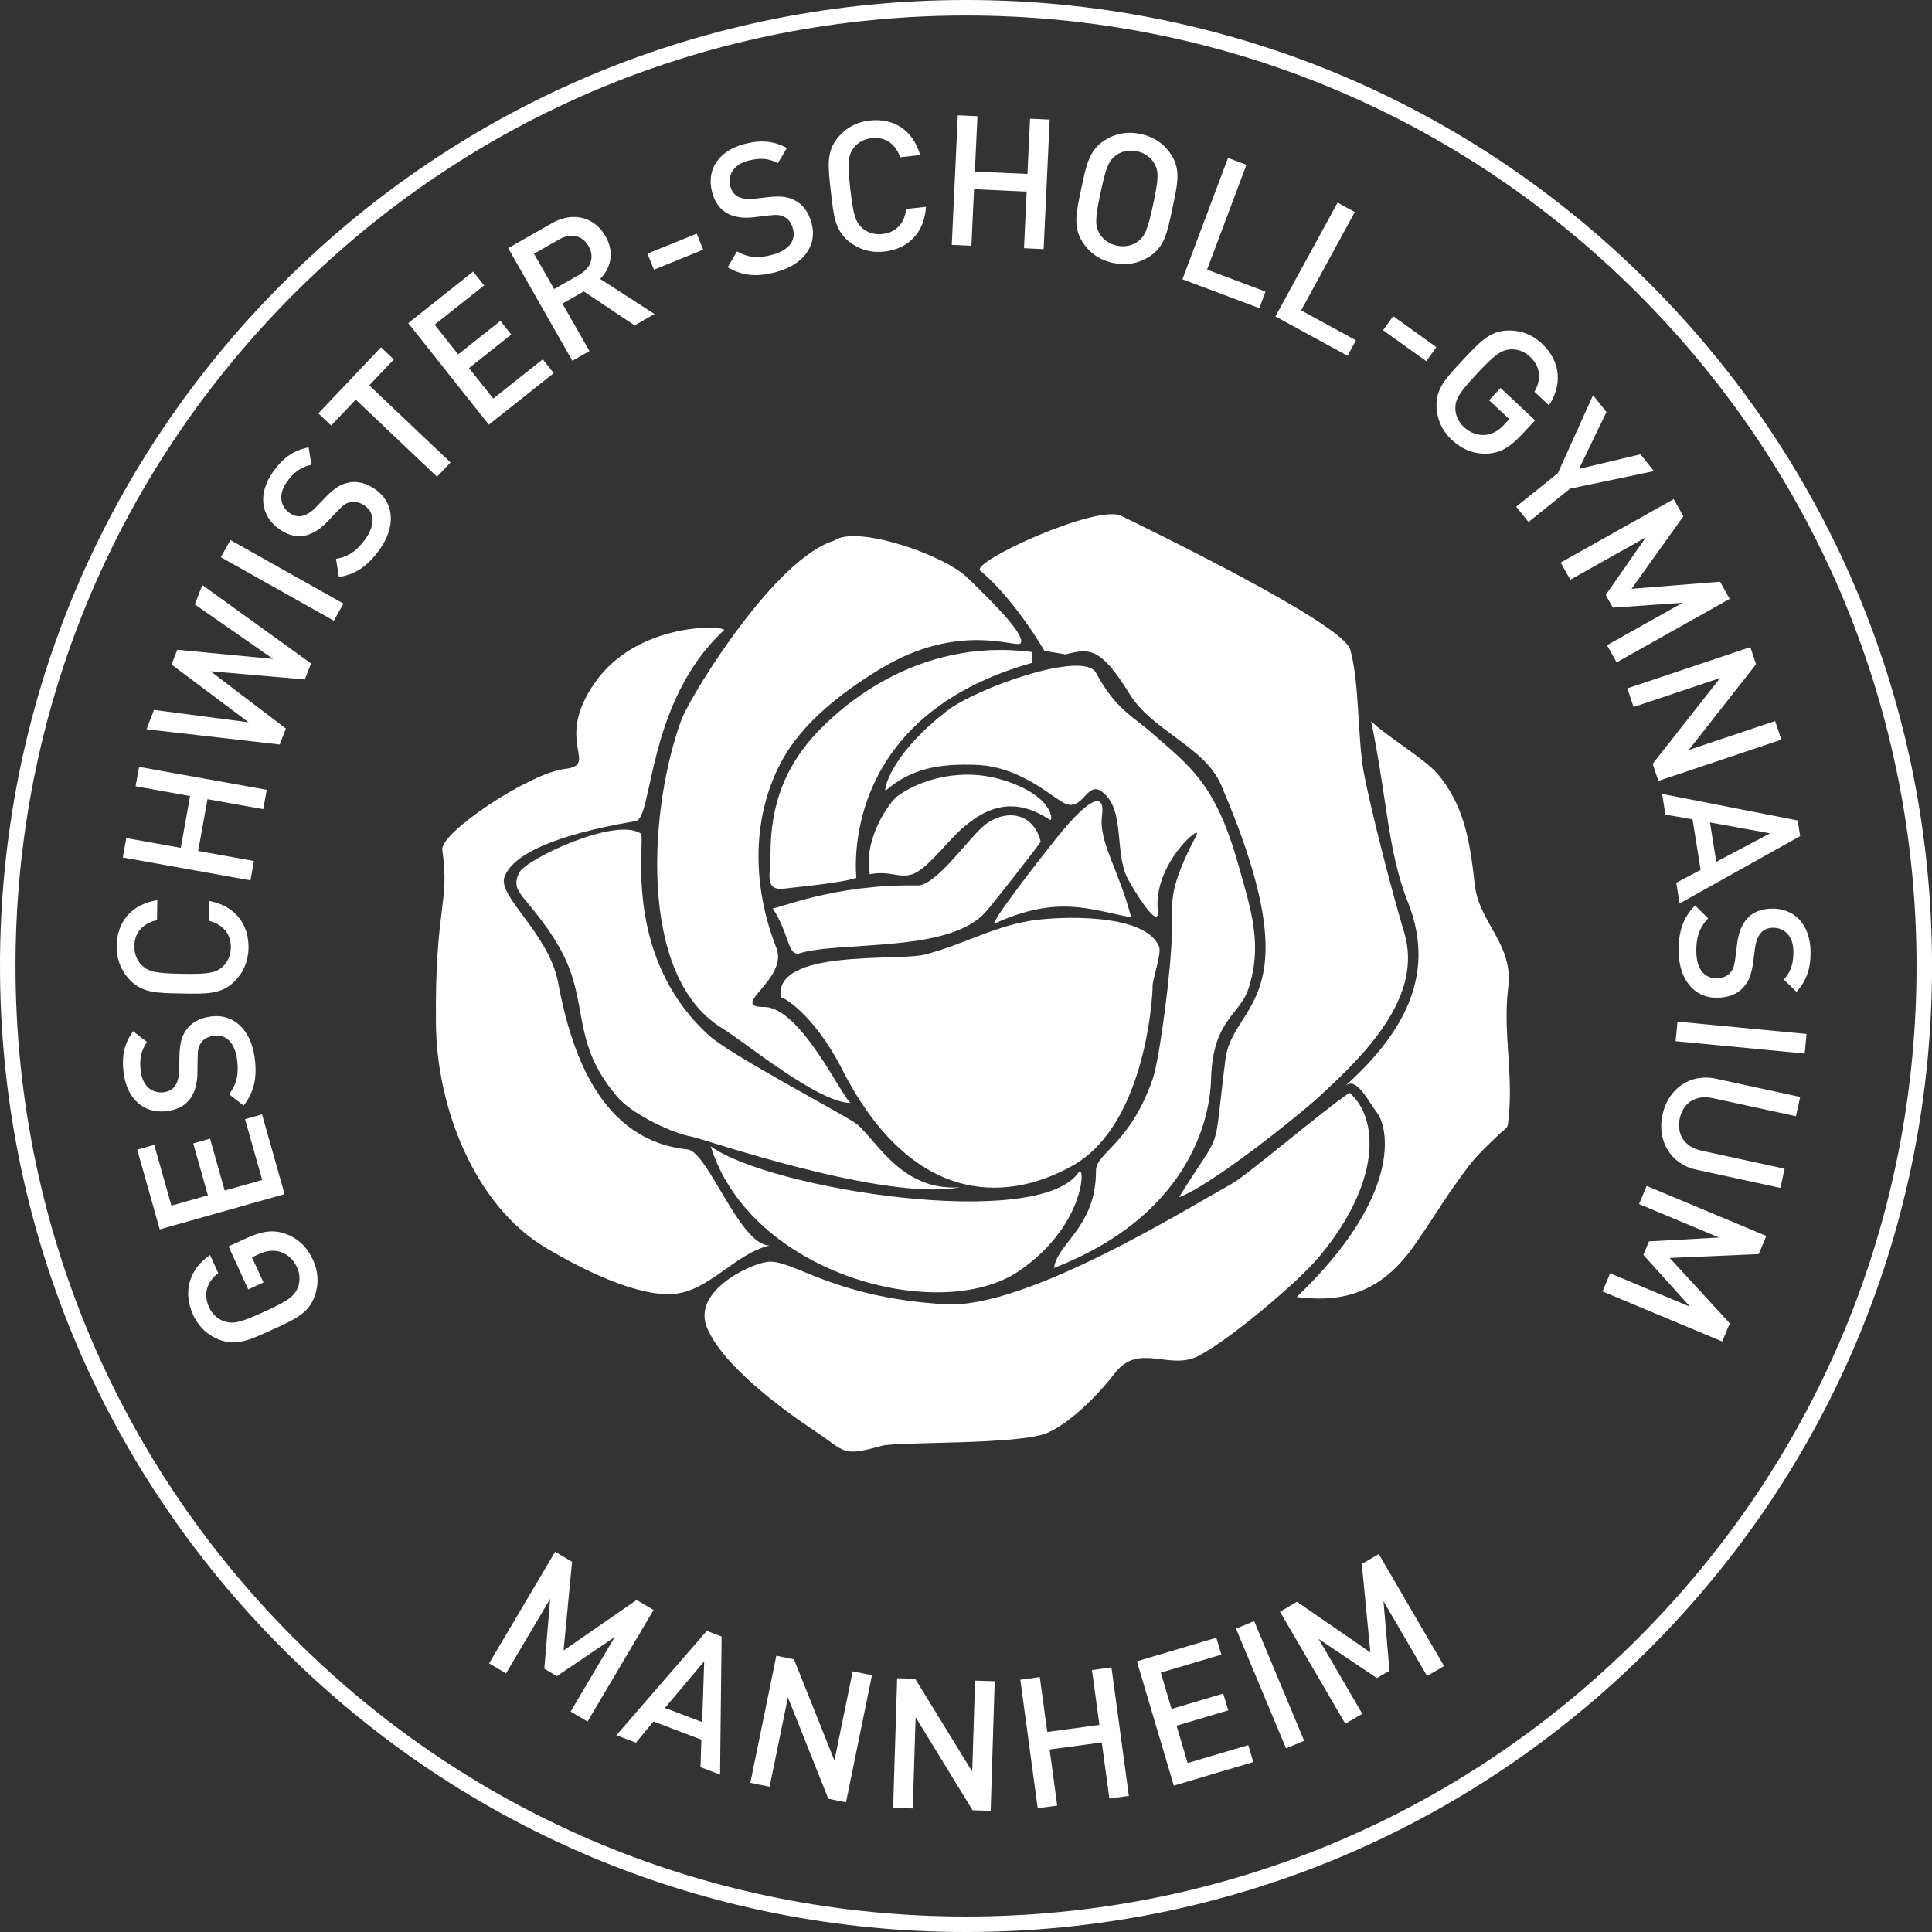 <?xml version="1.0" encoding="UTF-8"?><svg id="Ebene_1" xmlns="http://www.w3.org/2000/svg" viewBox="0 0 498.55 498.55"><rect x="0" y="0" width="498.55" height="498.55" fill="#333333" stroke="none"/><defs><style>.cls-1{fill:#fff;}</style></defs><g><path class="cls-1" d="M73.47,318.31c3.49,1.19,5.83,3.59,7.29,6.79,1.45,3.16,1.54,6.43,.41,9.48-1.62,4.36-5.02,5.86-10.88,8.54s-9.21,4.26-13.57,2.64c-3.05-1.14-5.42-3.26-6.9-6.51-2.95-6.45-.44-12.15,4.38-15.39l2.13,4.66c-2.98,2.29-3.93,5.42-2.37,8.83,.82,1.8,2.29,3.09,3.93,3.63,2.31,.75,4.17,.31,10.29-2.48,6.11-2.8,7.71-3.94,8.65-6.18,.67-1.6,.61-3.53-.21-5.33-.92-2.01-2.49-3.41-4.4-3.98-1.79-.52-3.52-.25-5.49,.65l-1.71,.78,2.97,6.5-3.93,1.8-5.08-11.11,4.66-2.13c3.93-1.8,6.79-2.22,9.84-1.19Z"/><path class="cls-1" d="M73.42,308.15l-32.2,9.09-5.81-20.58,4.39-1.24,4.43,15.69,9.41-2.66-3.78-13.39,4.34-1.23,3.78,13.39,9.68-2.73-4.43-15.69,4.39-1.24,5.81,20.58Z"/><path class="cls-1" d="M65.72,272.97c.65,4.99-.05,8.73-2.86,12.32l-3.75-2.93c2.11-2.74,2.51-5.49,2.07-8.9-.56-4.34-2.75-6.61-5.97-6.19-1.44,.19-2.6,.76-3.28,1.75-.68,.94-.9,1.82-.93,3.82l-.05,3.99c-.02,2.75-.68,5.02-1.84,6.64-1.33,1.83-3.32,2.9-6.02,3.25-5.78,.75-10.29-2.93-11.18-9.83-.57-4.38,.15-7.6,2.44-10.79l3.59,2.8c-1.69,2.31-1.99,4.76-1.62,7.56,.51,3.92,3.02,5.77,5.96,5.39,1.21-.16,2.24-.67,2.91-1.66,.64-.94,1.02-2.36,1.05-3.93l.07-3.85c.07-3.14,.59-4.96,1.67-6.52,1.35-2.02,3.61-3.22,6.45-3.59,6.11-.79,10.39,3.72,11.29,10.67Z"/><path class="cls-1" d="M64.13,244.63c-.06,3.48-1.38,6.46-3.73,8.73-3.35,3.23-7.06,3.12-13.5,3.01-6.44-.11-10.15-.13-13.38-3.48-2.26-2.34-3.48-5.37-3.42-8.85,.11-6.16,3.81-10.7,10.5-11.76l-.09,5.17c-3.4,.74-5.79,2.95-5.85,6.67-.03,1.97,.69,3.77,1.93,4.97,1.76,1.68,3.68,2.09,10.4,2.2,6.72,.12,8.65-.22,10.47-1.84,1.29-1.15,2.07-2.93,2.11-4.9,.07-3.71-2.24-6.06-5.61-6.92l.09-5.12c6.65,1.25,10.19,6.06,10.08,12.12Z"/><path class="cls-1" d="M67.93,208.81l-14.39-2.58-2.4,13.37,14.39,2.58-.9,5-32.94-5.91,.9-5,14.06,2.52,2.4-13.37-14.06-2.52,.9-5,32.94,5.91-.9,5Z"/><path class="cls-1" d="M80.26,171.21l-1.59,4.12-24.34-2.11,19.43,14.78-1.59,4.12-34.37-3.93,1.93-5,24.42,3.2-19.89-14.91,1.48-3.81,24.74,2.37-20.21-14.07,1.93-5,28.06,20.23Z"/><path class="cls-1" d="M86.15,160.17l-29.17-16.39,2.49-4.42,29.17,16.39-2.49,4.42Z"/><path class="cls-1" d="M97.93,141.82c-2.92,4.09-5.98,6.36-10.47,7.08l-.75-4.69c3.41-.57,5.58-2.32,7.57-5.11,2.54-3.56,2.48-6.72-.16-8.6-1.19-.85-2.43-1.21-3.6-.95-1.14,.23-1.9,.72-3.28,2.17l-2.75,2.89c-1.89,2-3.91,3.22-5.86,3.61-2.22,.44-4.4-.14-6.62-1.72-4.75-3.38-5.54-9.15-1.5-14.81,2.56-3.6,5.28-5.47,9.13-6.25l.72,4.5c-2.81,.54-4.7,2.13-6.33,4.43-2.29,3.21-1.71,6.28,.7,8,.99,.71,2.09,1.03,3.26,.77,1.1-.25,2.35-1.03,3.45-2.16l2.67-2.77c2.18-2.25,3.8-3.23,5.66-3.64,2.37-.56,4.84,.1,7.17,1.76,5.01,3.57,5.08,9.8,1.01,15.5Z"/><path class="cls-1" d="M95.29,99.45l20.97,19.89-3.49,3.68-20.97-19.89-6.34,6.68-3.31-3.14,16.17-17.05,3.31,3.14-6.34,6.68Z"/><path class="cls-1" d="M126.15,109.6l-20.8-26.22,16.75-13.3,2.83,3.57-12.78,10.14,6.08,7.66,10.9-8.65,2.8,3.53-10.9,8.65,6.25,7.88,12.78-10.14,2.83,3.57-16.75,13.3Z"/><path class="cls-1" d="M163.75,83.96l-13.11-8.76-5.51,3.14,6.98,12.25-4.41,2.51-16.57-29.07,11.27-6.42c5.51-3.14,11.05-1.59,13.86,3.35,2.37,4.17,1.35,8.26-1.4,11.02l14.03,9.05-5.14,2.93Zm-19.42-22.2l-6.53,3.72,5.19,9.11,6.53-3.72c2.94-1.68,3.99-4.49,2.36-7.35-1.63-2.86-4.61-3.43-7.55-1.76Z"/><path class="cls-1" d="M168.75,69.59l-1.68-4.14,12.72-5.16,1.68,4.14-12.72,5.16Z"/><path class="cls-1" d="M200.35,70.19c-4.86,1.3-8.66,1.09-12.58-1.22l2.41-4.1c2.99,1.73,5.77,1.77,9.09,.88,4.22-1.13,6.19-3.6,5.35-6.73-.38-1.41-1.1-2.48-2.17-3.02-1.02-.55-1.93-.65-3.91-.42l-3.96,.47c-2.73,.34-5.06-.01-6.82-.95-1.99-1.07-3.31-2.91-4.01-5.55-1.5-5.63,1.55-10.58,8.28-12.37,4.27-1.14,7.56-.85,11.02,1l-2.31,3.92c-2.51-1.37-4.98-1.35-7.71-.62-3.81,1.02-5.32,3.75-4.56,6.62,.31,1.18,.96,2.13,2.03,2.67,1.01,.51,2.47,.7,4.03,.53l3.82-.44c3.12-.35,4.99-.07,6.68,.8,2.18,1.07,3.66,3.16,4.4,5.93,1.59,5.95-2.33,10.79-9.09,12.59Z"/><path class="cls-1" d="M228.24,64.92c-3.46,.39-6.59-.54-9.13-2.57-3.64-2.9-4-6.6-4.72-13-.72-6.4-1.18-10.08,1.72-13.72,2.03-2.55,4.88-4.14,8.33-4.53,6.12-.69,11.1,2.39,13.01,8.9l-5.14,.58c-1.17-3.27-3.68-5.36-7.37-4.94-1.96,.22-3.65,1.17-4.68,2.56-1.44,1.96-1.59,3.92-.84,10.59,.75,6.68,1.34,8.55,3.17,10.14,1.31,1.13,3.17,1.68,5.13,1.46,3.69-.41,5.72-3.01,6.13-6.46l5.09-.57c-.38,6.76-4.69,10.89-10.71,11.56Z"/><path class="cls-1" d="M264.24,64.05l.68-14.6-13.57-.63-.68,14.6-5.07-.24,1.56-33.43,5.07,.24-.67,14.27,13.57,.63,.67-14.27,5.07,.24-1.56,33.43-5.07-.24Z"/><path class="cls-1" d="M296.63,66.19c-2.73,1.77-5.89,2.4-9.39,1.66s-6.08-2.59-7.85-5.32c-2.53-3.9-1.71-7.52-.38-13.82,1.34-6.3,2.07-9.94,5.97-12.47,2.73-1.77,5.85-2.41,9.34-1.67s6.13,2.6,7.9,5.33c2.53,3.9,1.67,7.52,.33,13.81-1.34,6.3-2.02,9.95-5.92,12.48Zm1.19-24.11c-.89-1.49-2.51-2.65-4.44-3.06s-3.89-.01-5.3,.99c-1.98,1.4-2.69,3.18-4.09,9.75-1.4,6.57-1.47,8.48-.23,10.57,.89,1.49,2.51,2.65,4.44,3.06s3.89,.01,5.3-.99c1.98-1.4,2.69-3.18,4.09-9.75,1.4-6.57,1.47-8.48,.23-10.57Z"/><path class="cls-1" d="M305.12,72.07l11.77-31.32,4.75,1.78-10.16,27.05,15.09,5.67-1.6,4.27-19.84-7.45Z"/><path class="cls-1" d="M329.12,81.66l16.04-29.37,4.45,2.43-13.85,25.37,14.15,7.73-2.18,4-18.6-10.16Z"/><path class="cls-1" d="M356.9,85.22l2.6-3.63,11.16,7.99-2.6,3.63-11.16-7.99Z"/><path class="cls-1" d="M383.99,117.05c-3.68,.22-6.75-1.11-9.33-3.52-2.54-2.38-3.87-5.36-3.98-8.61-.15-4.65,2.42-7.33,6.82-12.03,4.4-4.7,6.9-7.44,11.55-7.6,3.26-.11,6.25,.96,8.86,3.4,5.18,4.85,5.02,11.07,1.79,15.9l-3.74-3.5c1.89-3.25,1.58-6.5-1.17-9.07-1.44-1.35-3.29-1.99-5.02-1.86-2.42,.18-3.98,1.3-8.57,6.2-4.59,4.91-5.64,6.57-5.65,9,0,1.73,.78,3.5,2.22,4.85,1.61,1.51,3.6,2.21,5.59,2.01,1.86-.19,3.36-1.11,4.83-2.69l1.28-1.37-5.22-4.88,2.96-3.16,8.92,8.35-3.5,3.74c-2.96,3.16-5.43,4.64-8.65,4.84Z"/><path class="cls-1" d="M405.17,126.08l-10.74,8.62-3.18-3.96,10.74-8.62,9.09-20.13,3.47,4.33-7.09,14.67,15.86-3.75,3.47,4.33-21.62,4.52Z"/><path class="cls-1" d="M414.69,166.49l19.51-10.95-18,1.26-1.84-3.28,10.36-14.87-19.51,10.95-2.49-4.43,29.18-16.38,2.49,4.43-13.37,18.72,22.85-1.83,2.48,4.43-29.18,16.38-2.49-4.43Z"/><path class="cls-1" d="M426.46,197.11l17.42-22.15-22.33,7.48-1.61-4.81,31.73-10.64,1.48,4.41-17.37,22.13,22.29-7.47,1.61,4.81-31.73,10.64-1.48-4.41Z"/><path class="cls-1" d="M432.56,227.8l6.28-3.33-2.08-13.04-7-1.22-.85-5.34,34.98,6.85,.64,4.04-31.12,17.38-.85-5.34Zm24.19-12.76l-15.49-2.81,1.62,10.17,13.87-7.35Z"/><path class="cls-1" d="M433.18,245.58c-.08-5.03,1.03-8.67,4.22-11.92l3.39,3.33c-2.4,2.48-3.11,5.17-3.06,8.61,.07,4.37,1.99,6.88,5.24,6.83,1.46-.02,2.67-.47,3.46-1.37,.79-.86,1.1-1.71,1.35-3.69l.5-3.96c.33-2.73,1.24-4.91,2.58-6.39,1.52-1.67,3.63-2.5,6.35-2.55,5.83-.09,9.89,4.07,10,11.03,.07,4.42-1.01,7.54-3.64,10.45l-3.25-3.19c1.94-2.1,2.51-4.51,2.47-7.33-.06-3.95-2.36-6.07-5.32-6.02-1.22,.02-2.3,.41-3.08,1.32-.74,.86-1.28,2.23-1.49,3.79l-.5,3.82c-.42,3.11-1.14,4.86-2.39,6.29-1.57,1.86-3.95,2.79-6.82,2.84-6.16,.1-9.9-4.87-10.02-11.87Z"/><path class="cls-1" d="M432.87,263.63l33.31,3.18-.48,5.05-33.31-3.18,.48-5.05Z"/><path class="cls-1" d="M429.01,287.63c1.45-6.66,7.09-10.73,13.84-9.26l21.68,4.7-1.08,4.96-21.45-4.65c-4.36-.95-7.65,1.13-8.54,5.22s1.24,7.39,5.6,8.33l21.45,4.65-1.08,4.96-21.68-4.7c-6.75-1.46-10.19-7.55-8.75-14.21Z"/><path class="cls-1" d="M415.5,328.58l20.64,8.63-12.08-13.4,1.45-3.47,18.09-1-20.64-8.63,1.96-4.68,30.88,12.91-1.96,4.68-22.98,.99,15.51,16.88-1.96,4.68-30.88-12.91,1.96-4.68Z"/></g><g><path class="cls-1" d="M147.25,441.67l11.39-19.25-14.94,10.11-3.24-1.91,1.51-18.06-11.39,19.25-4.37-2.58,17.04-28.8,4.37,2.58-2.19,22.9,18.85-13.04,4.37,2.58-17.04,28.8-4.37-2.58Z"/><path class="cls-1" d="M180.76,456.02l.23-7.1-12.35-4.69-4.54,5.47-5.05-1.92,23.34-26.94,3.82,1.45-.4,35.64-5.05-1.92Zm.97-27.33l-10.15,12.04,9.62,3.65,.52-15.69Z"/><path class="cls-1" d="M213.75,464.17l-10.43-26.17-4.72,23.07-4.97-1.02,6.7-32.79,4.56,.93,10.44,26.12,4.71-23.03,4.97,1.02-6.7,32.79-4.56-.93Z"/><path class="cls-1" d="M250.99,467.15l-14.72-24.02-.73,23.54-5.07-.16,1.04-33.45,4.65,.14,14.72,23.97,.73-23.49,5.07,.16-1.04,33.45-4.65-.15Z"/><path class="cls-1" d="M286.27,464.11l-1.96-14.48-13.46,1.82,1.96,14.48-5.03,.68-4.49-33.16,5.03-.68,1.92,14.16,13.46-1.82-1.92-14.16,5.03-.68,4.49,33.16-5.03,.68Z"/><path class="cls-1" d="M302.9,460.78l-9.53-32.08,20.5-6.09,1.3,4.37-15.63,4.64,2.78,9.37,13.34-3.96,1.29,4.33-13.34,3.96,2.86,9.64,15.64-4.64,1.3,4.37-20.5,6.09Z"/><path class="cls-1" d="M331.86,451.16l-12.91-30.88,4.68-1.96,12.91,30.88-4.68,1.96Z"/><path class="cls-1" d="M368.27,432.5l-11.27-19.33,1.56,17.97-3.25,1.89-15.04-10.11,11.27,19.33-4.38,2.56-16.86-28.91,4.38-2.56,18.94,13.06-2.21-22.82,4.38-2.56,16.86,28.91-4.39,2.56Z"/></g><path class="cls-1" d="M249.28,498.55c-66.58,0-129.18-25.93-176.27-73.01C25.93,378.46,0,315.86,0,249.28S25.93,120.09,73.01,73.01C120.09,25.93,182.69,0,249.28,0s129.18,25.93,176.27,73.01c47.08,47.08,73.01,109.68,73.01,176.27s-25.93,129.18-73.01,176.26-109.68,73.01-176.27,73.01Zm0-494.55c-65.52,0-127.11,25.51-173.44,71.84C29.51,122.17,4,183.76,4,249.28s25.51,127.11,71.84,173.44,107.92,71.84,173.44,71.84,127.11-25.51,173.44-71.84c46.33-46.33,71.84-107.92,71.84-173.44s-25.51-127.11-71.84-173.44C376.39,29.51,314.79,4,249.28,4Z"/><path class="cls-1" d="M297.41,254.43c.1-2.11,2.4-8.41,1.68-10.17-3.64-8.85-26.37-7.82-33.44-6.62-9.89,1.69-17.34,6.23-27.04,8.69-7.02,1.78-39.11-1.61-37.14,11.15-.11-.74,8.33,3.73,15.82,18.42,17.43,34.22,41.33,35.09,59.52,24.88,16.69-9.37,20.16-36.69,20.6-45.44v-.91Z"/><path class="cls-1" d="M134.07,225.08c-1.86,3.34-.28,5.08,1.97,7.79,4.93,5.92,9.5,12.18,11.7,19.42,3.27,10.71,1.57,19.09,11.61,30.8,4.1,4.78,14.84,9.52,18.97,10.18,2.89,.46,49.82,16.9,69.46,13.09-15.96,1.24-22.21-13.64-27.59-16.92-7.35-4.47-32.05-17.51-37.3-22.3-22.89-20.89-16.08-51.08-17.55-52.05-6.54-4.33-29.35,6.53-31.27,9.98Z"/><path class="cls-1" d="M278.29,302.59c-10.58,15.11-79.69,4.28-94.89-6.79,10.26,33.07,59.15,46.07,79.53,32.19,17.25-11.75,17.24-28.1,15.36-25.4Z"/><path class="cls-1" d="M256.77,238.26c16.31-7.36,24.47-3.51,35.13-1.54-3.34-12.73-8.44-19.44-7.52-26.3,.75-5.63-2.54-5.66-11.86,5.98-5.47,6.83-17.7,22.74-15.74,21.86Z"/><path class="cls-1" d="M322.15,255.18c3.7-11.37,.78-20.11-2.71-32.41-5.87-20.66-12.38-24.98-21.97-33.43-5.12-4.51-9.59-6.3-14.65-15.72-3.17-5.91-30.76,3.86-38.46,9.82-12.95,10.03-16.06,18.59-15.91,20.67,6.86-6.07,14.4-7.04,23.41-6.74,11.91,.4,20.35,9.1,23.29,10.12,4.41,1.53,5.36-5.92,9.1-3.26,6.18,4.39,3.29,15.42,6.58,22.16,1.32,2.7,8.51,14.46,7.93,8.5-1.17-12.12,11.73-22.72,9.98-19.36-7.1,13.63-6.35,16.48-6.37,25.36-.02,8.53-3.14,32.43-4.91,37.52-5.95,17.05-14.64,19.01-14.64,23.67,0,14.65-9.92,18.57-10.84,25.12,33.9-13.18,40.22-37.17,40.54-48.79,.42-15.31,7.42-16.46,9.62-23.23Z"/><path class="cls-1" d="M186.26,265.27c6.09,3.73,24.92,19.34,33.24,19.34-2.18-1.34-12.92-24.75-22.31-24.76-9.4,0,6.31-7.17,3.17-15.19-7.28-18.6-5.6-36.94,2.44-50.14,6.06-9.94,17.12-17.51,24.25-21.85,20.65-12.56,35.48-5.18,36.34-6.71,1.09-1.95-5.21-8.64-13.81-16.94-6.19-5.97-28.67-13.62-34.33-9.51-14.89,4.45-35.86,37.98-39.27,45.84-8.34,22.14-11.76,66.43,10.29,79.92Z"/><path class="cls-1" d="M144,253.48c-2.36-12.59-15.74-22.22-13.81-27.23,2.17-5.65,12.27-10.69,33.88-14.38,4.47-.76,2.74-30.81,22.81-49.28-.21-1.24-22.34-2.08-33.29,13.45-10.95,15.53,1.35,21.29-7.87,22.39-9.22,1.1-32.21,16.5-31.59,20.87,2.01,14.04-1.99,14.59-1.63,45.14,.25,21.48,10.01,46.6,28.23,57.49,10.07,6.02,24,12.74,33.14,11.97,9.16-.77,15.7-10.32,24.69-12.5-7.64,0-15.91-24.26-21.14-24.79-22.16-2.29-29.91-24.34-33.42-43.12Z"/><path class="cls-1" d="M274.96,168.86c6.15-1.55,8.98-2,16.55,10.26,5.87,9.51,19.36,13.54,23.61,23.46,24.09,56.18,3.02,55.77,1.11,70.73-3.4,26.57-.23,16.61-11.99,35.63,8.18-2.93,30.8-21.01,36.22-26.01,11.69-10.77,26.94-25.73,21.87-42.38-2.85-9.35-8.61-31.54-10.44-41.4-1.57-8.43-1.09-23.4-3.47-31.55-2.01-6.88-53.28-31.61-59.11-34.5-6.21-3.08-39.08,11.93-36.34,14.19,8.84,7.31,16.56,20.66,16.56,20.66l5.45,.92Z"/><path class="cls-1" d="M254.27,235.41c2.24-2.51,14.33-17.96,14.27-18.23-1.75-7.26-8.67-8.63-14.27-4.42-3.93,2.95-12.6,15.82-17.5,15.73-22.05-.39-36.54,6.34-37.39,5.84,4.36,6.84,3.87,12.06,6.68,11.74,10.53-3.36,38.7,0,48.2-10.66Z"/><path class="cls-1" d="M231.8,205.27c-2.15,1.49-9.07,11.05-7.37,20.32,5.37-1,7.56,1.16,11.01,0,3.43-1.16,8.09-7.2,11.39-10.44,9-8.85,16.42-8.61,24.1-3.6,.94,.61,1.01-6.7-13.38-10.62-8.62-2.35-18.64-.58-25.75,4.34Z"/><path class="cls-1" d="M266.41,168.28c-30.32-4.08-50.1,15.39-53.6,18.74-10.18,9.75-14.06,20.67-13.98,33.63,.03,4.74-1.74,9.29,3.5,8.66,3.67-.45,15.25-1.53,18.64-2.79-.7-8.96,.39-42.85,45.45-55.5v-2.74Z"/><path class="cls-1" d="M355.42,287.26c2.88,3.86,6.44,21.36-20.8,47.43,13.01,1.72,22.47-1.95,30.57-13.63,6-8.66,7.44-11.71,13.74-20.07,2.16-2.86,4.8-5.27,7.32-7.73,3.13-3.04,2.72-1.46,3.12-5.55,1.05-10.98-1.55-21.9-.19-32.77,1.43-11.39-7.46-16.67-8.59-26.48-1.23-10.64-2.45-20.31-9.69-28.83-3.26-3.83-13.64-10-17.08-13.54,4.21,20.35,4.21,33.39,9.55,46.89,7.65,19.33-2.16,34.58-16.3,47.3,2.9-2.61,5.63,3.33,8.35,6.98Z"/><path class="cls-1" d="M317.95,305.42c-11.64,6.42-53.19,32.35-73.91,31.15-29.78-1.72-39.77-11.97-46.24-10.92-5.05,.82-19.27,7.83-15.32,17.07,4.27,9.99,19.97,21.37,28.07,26.74,7.68,5.09,6.55,6.54,16.96,3.63,4.11-1.15,35.64-.18,42.82-3.37,6.83-3.03,14.37-11.43,17.29-15.29,6.19-8.17,14.08-.66,21.57-4.5,7.88-4.04,25.58-18.85,31.34-25.78,15.57-18.74,15.57-35.29,7.71-42.17-6.81,4.56-26.49,21.33-30.3,23.43Z"/></svg>